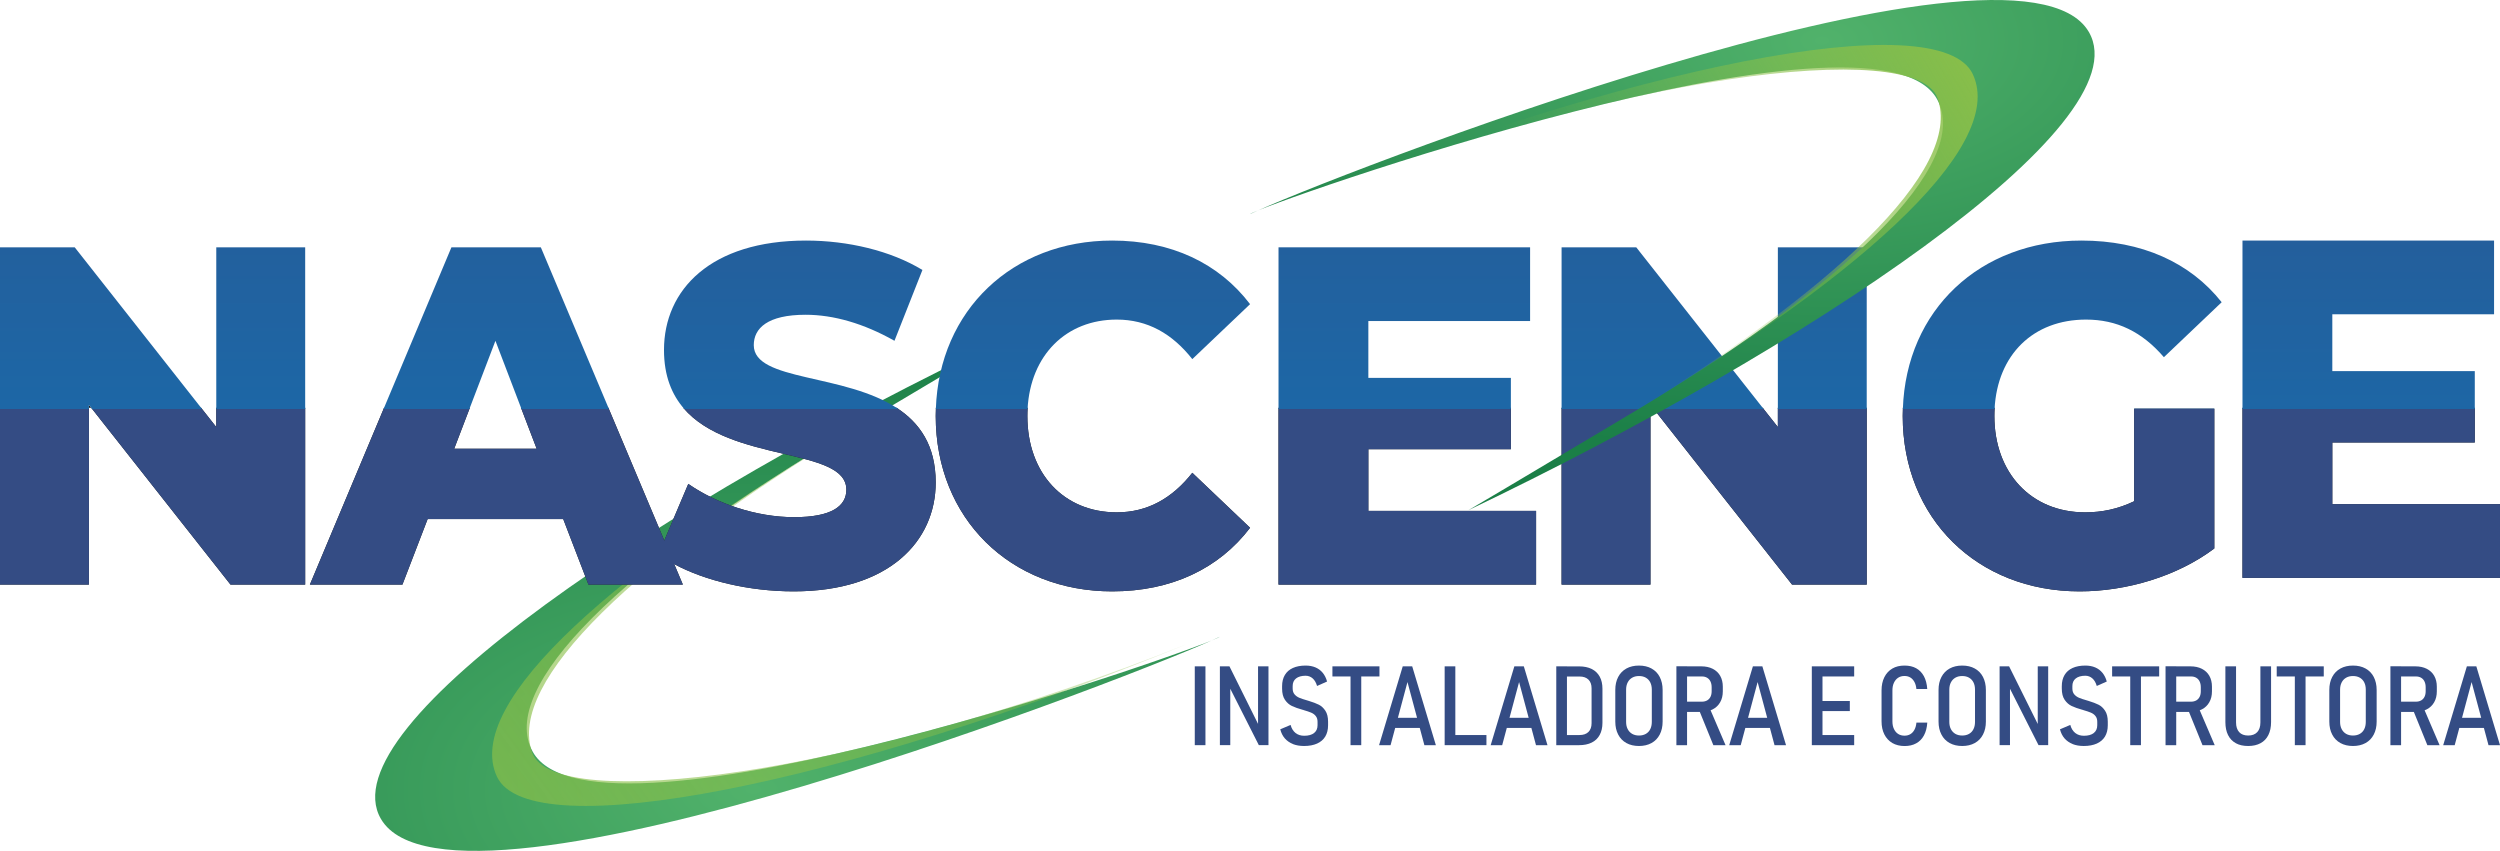 <svg xmlns="http://www.w3.org/2000/svg" width="285" height="97" viewBox="0 0 285 97" fill="none"><path d="M114.153 38.84C114.153 38.84 108.02 42.446 97.889 48.503C97.724 48.602 97.553 48.701 97.382 48.805C70.585 64.596 56.743 78.436 60.719 85.675C67.75 98.476 138.329 73.423 139.045 72.593C131.579 76.221 51.672 107.473 43.43 93.364C37.198 82.701 76.064 57.033 114.153 38.84Z" fill="url(#paint0_radial_9_46)"></path><path d="M97.382 48.805C72.738 63.601 57.663 77.694 60.691 85.856C63.224 92.66 96.964 88.725 135.318 73.423C96.099 89.434 60.449 96.612 56.655 88.544C52.675 80.063 70.585 64.596 97.382 48.805Z" fill="url(#paint1_linear_9_46)"></path><path d="M0 46.491V66.646H10.136V46.491H0ZM24.655 46.491V48.684L22.926 46.491H10.401L26.279 66.646H34.791V46.491H24.655Z" fill="#1D1D1B"></path><path d="M76.862 64.31L75.728 61.617L69.357 46.491H59.397L61.181 51.157H51.777L53.561 46.491H43.783L35.326 66.646H45.875L48.749 59.177H64.209L67.083 66.646H77.847L76.862 64.31Z" fill="#1D1D1B"></path><path d="M102.211 46.491H77.891C83.238 52.812 96.485 50.96 96.485 55.824C96.485 57.693 94.811 58.957 90.527 58.957C86.244 58.957 81.701 57.418 78.464 55.164L75.728 61.617L75.067 63.184C75.606 63.579 76.207 63.953 76.862 64.31C80.38 66.207 85.412 67.416 90.478 67.416C101.341 67.416 106.671 61.7 106.671 54.999C106.671 50.762 104.815 48.184 102.211 46.491Z" fill="#1D1D1B"></path><path d="M135.923 53.9C133.627 56.813 130.808 58.407 127.307 58.407C121.3 58.407 117.121 54.01 117.121 47.42C117.121 47.107 117.132 46.793 117.154 46.491H106.693C106.676 46.799 106.671 47.107 106.671 47.42C106.671 59.122 115.188 67.416 126.784 67.416C133.523 67.416 138.957 64.832 142.508 60.166L135.923 53.9Z" fill="#1D1D1B"></path><path d="M155.992 58.242V51.212H172.24V46.491H145.751V66.646H175.114V58.242H155.992Z" fill="#1D1D1B"></path><path d="M178.021 46.491V66.646H188.152V46.491H178.021ZM202.676 46.491V48.684L200.947 46.491H188.416L204.295 66.646H212.807V46.491H202.676Z" fill="#1D1D1B"></path><path d="M243.293 46.596V57.143C241.465 58.023 239.637 58.407 237.705 58.407C231.538 58.407 227.359 53.9 227.359 47.42C227.359 47.107 227.37 46.793 227.392 46.491H216.931C216.915 46.799 216.909 47.107 216.909 47.42C216.909 59.122 225.427 67.416 237.077 67.416C242.401 67.416 248.204 65.712 252.433 62.524V46.596H243.293Z" fill="#1D1D1B"></path><path d="M265.884 57.473V50.443H282.126V46.491H255.643V65.877H285V57.473H265.884Z" fill="#1D1D1B"></path><path d="M0 46.491V66.646H10.136V46.491H0ZM24.655 46.491V48.684L22.926 46.491H10.401L26.279 66.646H34.791V46.491H24.655Z" fill="#344C84"></path><path d="M76.862 64.31L75.728 61.617L69.357 46.491H59.397L61.181 51.157H51.777L53.561 46.491H43.783L35.326 66.646H45.875L48.749 59.177H64.209L67.083 66.646H77.847L76.862 64.31Z" fill="#344C84"></path><path d="M102.211 46.491H77.891C83.238 52.812 96.485 50.96 96.485 55.824C96.485 57.693 94.811 58.957 90.527 58.957C86.244 58.957 81.701 57.418 78.464 55.164L75.728 61.617L75.067 63.184C75.606 63.579 76.207 63.953 76.862 64.31C80.38 66.207 85.412 67.416 90.478 67.416C101.341 67.416 106.671 61.7 106.671 54.999C106.671 50.762 104.815 48.184 102.211 46.491Z" fill="#344C84"></path><path d="M135.923 53.9C133.627 56.813 130.808 58.407 127.307 58.407C121.3 58.407 117.121 54.01 117.121 47.42C117.121 47.107 117.132 46.793 117.154 46.491H106.693C106.676 46.799 106.671 47.107 106.671 47.42C106.671 59.122 115.188 67.416 126.784 67.416C133.523 67.416 138.957 64.832 142.508 60.166L135.923 53.9Z" fill="#344C84"></path><path d="M155.992 58.242V51.212H172.24V46.491H145.751V66.646H175.114V58.242H155.992Z" fill="#344C84"></path><path d="M178.021 46.491V66.646H188.152V46.491H178.021ZM202.676 46.491V48.684L200.947 46.491H188.416L204.295 66.646H212.807V46.491H202.676Z" fill="#344C84"></path><path d="M243.293 46.596V57.143C241.465 58.023 239.637 58.407 237.705 58.407C231.538 58.407 227.359 53.9 227.359 47.42C227.359 47.107 227.37 46.793 227.392 46.491H216.931C216.915 46.799 216.909 47.107 216.909 47.42C216.909 59.122 225.427 67.416 237.077 67.416C242.401 67.416 248.204 65.712 252.433 62.524V46.596H243.293Z" fill="#344C84"></path><path d="M265.884 57.473V50.443H282.126V46.491H255.643V65.877H285V57.473H265.884Z" fill="#344C84"></path><path d="M137.421 84.949H136.204V75.963H137.421V84.949Z" fill="#344C84"></path><path d="M140.157 75.963L143.593 82.877L143.417 83.036V75.963H144.606V84.944H143.505L140.086 78.189L140.251 78.029V84.944H139.067V75.963H140.157Z" fill="#344C84"></path><path d="M147.403 84.823C147.029 84.674 146.72 84.46 146.472 84.18C146.225 83.894 146.054 83.548 145.949 83.141L147.128 82.641C147.232 83.042 147.425 83.344 147.689 83.558C147.959 83.773 148.289 83.877 148.68 83.877C149.165 83.877 149.539 83.773 149.804 83.564C150.068 83.355 150.2 83.058 150.2 82.679V82.283C150.2 82.014 150.134 81.8 149.996 81.629C149.864 81.459 149.688 81.332 149.468 81.239C149.247 81.146 148.967 81.052 148.62 80.953C148.614 80.953 148.603 80.948 148.598 80.942C148.592 80.942 148.587 80.942 148.576 80.931L148.499 80.915C148.003 80.777 147.601 80.635 147.287 80.486C146.974 80.338 146.709 80.107 146.489 79.788C146.269 79.469 146.159 79.04 146.159 78.491V78.227C146.159 77.727 146.263 77.304 146.472 76.952C146.682 76.6 146.985 76.331 147.386 76.15C147.788 75.968 148.273 75.875 148.84 75.875C149.258 75.875 149.638 75.946 149.963 76.084C150.288 76.221 150.569 76.43 150.789 76.699C151.015 76.974 151.18 77.304 151.285 77.694L150.145 78.2C150.035 77.826 149.87 77.534 149.644 77.337C149.418 77.139 149.148 77.034 148.84 77.034C148.372 77.034 148.009 77.139 147.75 77.342C147.491 77.546 147.364 77.837 147.364 78.211V78.496C147.364 78.766 147.436 78.991 147.579 79.156C147.722 79.326 147.904 79.453 148.119 79.546C148.333 79.64 148.631 79.733 149.005 79.843C149.027 79.843 149.044 79.854 149.06 79.859C149.077 79.865 149.093 79.871 149.11 79.876C149.132 79.876 149.148 79.887 149.165 79.892C149.181 79.898 149.198 79.903 149.22 79.909C149.677 80.046 150.051 80.189 150.349 80.338C150.646 80.486 150.888 80.717 151.092 81.025C151.296 81.332 151.4 81.75 151.4 82.272V82.685C151.4 83.19 151.29 83.614 151.081 83.965C150.866 84.317 150.552 84.586 150.145 84.768C149.737 84.949 149.242 85.043 148.664 85.043C148.185 85.043 147.761 84.971 147.386 84.823H147.403Z" fill="#344C84"></path><path d="M151.896 75.963H157.258V77.117H151.896V75.963ZM153.96 76.699H155.183V84.949H153.96V76.699Z" fill="#344C84"></path><path d="M159.912 75.963H160.991L163.689 84.949H162.379L160.452 77.754L158.525 84.949H157.214L159.912 75.963ZM158.64 81.833H162.34V82.981H158.64V81.833Z" fill="#344C84"></path><path d="M164.691 75.963H165.908V84.949H164.691V75.963ZM165.325 83.795H169.454V84.949H165.325V83.795Z" fill="#344C84"></path><path d="M172.636 75.963H173.716L176.413 84.949H175.103L173.176 77.754L171.249 84.949H169.938L172.636 75.963ZM171.365 81.833H175.064V82.981H171.365V81.833Z" fill="#344C84"></path><path d="M177.415 75.963H178.632V84.949H177.415V75.963ZM178.219 83.795H180.058C180.499 83.795 180.84 83.68 181.082 83.443C181.319 83.207 181.44 82.871 181.44 82.443V78.474C181.44 78.04 181.319 77.71 181.082 77.474C180.84 77.238 180.504 77.122 180.058 77.122H178.219V75.968H180.02C180.581 75.968 181.06 76.067 181.457 76.265C181.853 76.463 182.156 76.754 182.365 77.133C182.574 77.513 182.679 77.974 182.679 78.513V82.404C182.679 82.938 182.574 83.399 182.365 83.784C182.156 84.169 181.853 84.46 181.457 84.652C181.06 84.85 180.581 84.949 180.02 84.949H178.225V83.795H178.219Z" fill="#344C84"></path><path d="M185.41 84.707C185.003 84.482 184.689 84.158 184.474 83.74C184.254 83.322 184.144 82.828 184.144 82.261V78.65C184.144 78.084 184.254 77.59 184.474 77.172C184.694 76.754 185.008 76.43 185.41 76.21C185.817 75.985 186.296 75.875 186.841 75.875C187.387 75.875 187.871 75.985 188.273 76.21C188.68 76.435 188.994 76.754 189.209 77.172C189.424 77.59 189.539 78.084 189.539 78.65V82.261C189.539 82.828 189.429 83.317 189.209 83.74C188.989 84.163 188.68 84.482 188.273 84.707C187.866 84.933 187.387 85.043 186.841 85.043C186.296 85.043 185.817 84.933 185.41 84.707ZM187.623 83.663C187.844 83.537 188.014 83.361 188.13 83.124C188.245 82.894 188.306 82.619 188.306 82.3V78.617C188.306 78.299 188.245 78.024 188.13 77.793C188.014 77.562 187.844 77.381 187.623 77.254C187.403 77.128 187.144 77.067 186.847 77.067C186.55 77.067 186.291 77.128 186.071 77.254C185.85 77.381 185.68 77.556 185.559 77.793C185.438 78.024 185.377 78.299 185.377 78.617V82.3C185.377 82.619 185.438 82.894 185.559 83.124C185.68 83.355 185.85 83.537 186.071 83.663C186.291 83.789 186.55 83.85 186.847 83.85C187.144 83.85 187.403 83.789 187.623 83.663Z" fill="#344C84"></path><path d="M191.109 75.957H192.325V84.949H191.109V75.957ZM191.659 79.991H194.021C194.241 79.991 194.44 79.942 194.61 79.849C194.781 79.75 194.908 79.612 194.996 79.436C195.084 79.26 195.128 79.046 195.128 78.804V78.343C195.128 78.095 195.084 77.881 194.996 77.694C194.908 77.507 194.781 77.364 194.61 77.265C194.445 77.166 194.247 77.117 194.021 77.117H191.659V75.963H193.944C194.445 75.963 194.88 76.056 195.249 76.243C195.618 76.43 195.904 76.699 196.102 77.045C196.301 77.397 196.4 77.809 196.4 78.282V78.81C196.4 79.288 196.301 79.706 196.097 80.057C195.899 80.409 195.612 80.684 195.243 80.871C194.875 81.063 194.445 81.157 193.944 81.157H191.659V79.991ZM193.658 80.871L194.841 80.585L196.713 84.949H195.321L193.663 80.871H193.658Z" fill="#344C84"></path><path d="M199.83 75.963H200.909L203.607 84.949H202.296L200.369 77.754L198.442 84.949H197.132L199.83 75.963ZM198.558 81.833H202.258V82.981H198.558V81.833Z" fill="#344C84"></path><path d="M206.547 75.963H207.764V84.949H206.547V75.963ZM207.164 75.963H211.376V77.117H207.164V75.963ZM207.164 79.915H210.88V81.063H207.164V79.915ZM207.164 83.795H211.376V84.949H207.164V83.795Z" fill="#344C84"></path><path d="M215.725 84.702C215.334 84.471 215.032 84.147 214.817 83.723C214.602 83.3 214.497 82.8 214.497 82.223V78.705C214.497 78.128 214.602 77.628 214.817 77.199C215.032 76.77 215.334 76.446 215.725 76.215C216.116 75.985 216.579 75.875 217.113 75.875C217.647 75.875 218.076 75.979 218.445 76.182C218.82 76.391 219.111 76.694 219.326 77.089C219.541 77.491 219.667 77.974 219.706 78.546H218.467C218.44 78.227 218.363 77.958 218.241 77.738C218.12 77.518 217.966 77.348 217.773 77.232C217.581 77.117 217.36 77.062 217.113 77.062C216.832 77.062 216.59 77.128 216.386 77.265C216.182 77.397 216.023 77.59 215.907 77.837C215.791 78.084 215.736 78.376 215.736 78.711V82.228C215.736 82.564 215.791 82.855 215.907 83.097C216.023 83.344 216.177 83.531 216.386 83.668C216.59 83.8 216.832 83.866 217.113 83.866C217.366 83.866 217.586 83.811 217.779 83.696C217.972 83.581 218.126 83.416 218.247 83.19C218.368 82.97 218.44 82.696 218.473 82.377H219.711C219.673 82.948 219.546 83.438 219.332 83.833C219.117 84.235 218.82 84.537 218.445 84.74C218.071 84.949 217.63 85.048 217.118 85.048C216.606 85.048 216.122 84.933 215.731 84.707L215.725 84.702Z" fill="#344C84"></path><path d="M222.261 84.707C221.853 84.482 221.539 84.158 221.325 83.74C221.104 83.322 220.994 82.828 220.994 82.261V78.65C220.994 78.084 221.104 77.59 221.325 77.172C221.545 76.754 221.859 76.43 222.261 76.21C222.668 75.985 223.147 75.875 223.692 75.875C224.237 75.875 224.722 75.985 225.124 76.21C225.531 76.435 225.845 76.754 226.06 77.172C226.274 77.59 226.39 78.084 226.39 78.65V82.261C226.39 82.828 226.28 83.317 226.06 83.74C225.84 84.163 225.531 84.482 225.124 84.707C224.716 84.933 224.237 85.043 223.692 85.043C223.147 85.043 222.668 84.933 222.261 84.707ZM224.469 83.663C224.689 83.537 224.859 83.361 224.975 83.124C225.091 82.894 225.151 82.619 225.151 82.3V78.617C225.151 78.299 225.091 78.024 224.975 77.793C224.859 77.562 224.689 77.381 224.469 77.254C224.248 77.128 223.99 77.067 223.692 77.067C223.395 77.067 223.136 77.128 222.916 77.254C222.696 77.381 222.525 77.556 222.404 77.793C222.283 78.024 222.222 78.299 222.222 78.617V82.3C222.222 82.619 222.283 82.894 222.404 83.124C222.525 83.355 222.696 83.537 222.916 83.663C223.136 83.789 223.395 83.85 223.692 83.85C223.99 83.85 224.248 83.789 224.469 83.663Z" fill="#344C84"></path><path d="M227.954 75.963H229.038L232.474 82.877L232.303 83.036V75.963H233.493V84.944H232.391L228.972 78.189L229.138 78.029V84.944H227.954V75.963Z" fill="#344C84"></path><path d="M236.29 84.823C235.915 84.674 235.607 84.46 235.359 84.18C235.111 83.894 234.941 83.548 234.836 83.141L236.014 82.641C236.119 83.042 236.312 83.344 236.576 83.558C236.846 83.773 237.176 83.877 237.567 83.877C238.052 83.877 238.426 83.773 238.69 83.564C238.954 83.355 239.087 83.058 239.087 82.679V82.283C239.087 82.014 239.021 81.8 238.883 81.629C238.751 81.459 238.575 81.332 238.354 81.239C238.134 81.146 237.853 81.052 237.506 80.953C237.501 80.953 237.49 80.948 237.484 80.942C237.479 80.942 237.473 80.942 237.462 80.931L237.385 80.915C236.89 80.777 236.488 80.635 236.174 80.486C235.86 80.338 235.596 80.107 235.376 79.788C235.155 79.469 235.045 79.04 235.045 78.491V78.227C235.045 77.727 235.15 77.304 235.359 76.952C235.568 76.6 235.871 76.331 236.273 76.15C236.675 75.968 237.16 75.875 237.727 75.875C238.145 75.875 238.525 75.946 238.85 76.084C239.175 76.221 239.456 76.43 239.676 76.699C239.901 76.974 240.067 77.304 240.171 77.694L239.032 78.2C238.921 77.826 238.756 77.534 238.531 77.337C238.305 77.139 238.035 77.034 237.727 77.034C237.259 77.034 236.895 77.139 236.637 77.342C236.378 77.546 236.251 77.837 236.251 78.211V78.496C236.251 78.766 236.323 78.991 236.466 79.156C236.609 79.326 236.791 79.453 237.005 79.546C237.22 79.64 237.517 79.733 237.892 79.843C237.914 79.843 237.93 79.854 237.947 79.859C237.963 79.865 237.98 79.871 237.996 79.876C238.018 79.876 238.035 79.887 238.052 79.892C238.068 79.898 238.085 79.903 238.107 79.909C238.564 80.046 238.938 80.189 239.235 80.338C239.533 80.486 239.775 80.717 239.979 81.025C240.182 81.332 240.287 81.75 240.287 82.272V82.685C240.287 83.19 240.177 83.614 239.968 83.965C239.753 84.317 239.439 84.586 239.032 84.768C238.624 84.949 238.129 85.043 237.55 85.043C237.071 85.043 236.648 84.971 236.273 84.823H236.29Z" fill="#344C84"></path><path d="M240.782 75.963H246.145V77.117H240.782V75.963ZM242.847 76.699H244.069V84.949H242.847V76.699Z" fill="#344C84"></path><path d="M246.872 75.957H248.089V84.949H246.872V75.957ZM247.423 79.991H249.785C250.005 79.991 250.203 79.942 250.374 79.849C250.544 79.75 250.671 79.612 250.759 79.436C250.847 79.26 250.891 79.046 250.891 78.804V78.343C250.891 78.095 250.847 77.881 250.759 77.694C250.671 77.507 250.544 77.364 250.374 77.265C250.208 77.166 250.01 77.117 249.785 77.117H247.423V75.963H249.707C250.208 75.963 250.643 76.056 251.012 76.243C251.381 76.43 251.668 76.699 251.866 77.045C252.064 77.397 252.163 77.809 252.163 78.282V78.81C252.163 79.288 252.064 79.706 251.86 80.057C251.662 80.409 251.376 80.684 251.007 80.871C250.638 81.063 250.208 81.157 249.707 81.157H247.423V79.991ZM249.421 80.871L250.605 80.585L252.477 84.949H251.084L249.427 80.871H249.421Z" fill="#344C84"></path><path d="M254.883 84.724C254.492 84.509 254.2 84.202 253.997 83.795C253.793 83.388 253.694 82.894 253.694 82.316V75.963H254.91V82.36C254.91 82.838 255.032 83.207 255.268 83.465C255.505 83.723 255.846 83.85 256.292 83.85C256.738 83.85 257.08 83.723 257.322 83.465C257.564 83.207 257.685 82.838 257.685 82.36V75.963H258.902V82.316C258.902 82.894 258.798 83.388 258.594 83.795C258.39 84.202 258.093 84.515 257.702 84.724C257.311 84.938 256.843 85.043 256.287 85.043C255.731 85.043 255.263 84.938 254.877 84.724H254.883Z" fill="#344C84"></path><path d="M259.546 75.963H264.909V77.117H259.546V75.963ZM261.611 76.699H262.833V84.949H261.611V76.699Z" fill="#344C84"></path><path d="M266.809 84.707C266.401 84.482 266.087 84.158 265.873 83.74C265.652 83.322 265.542 82.828 265.542 82.261V78.65C265.542 78.084 265.652 77.59 265.873 77.172C266.093 76.754 266.407 76.43 266.809 76.21C267.216 75.985 267.695 75.875 268.24 75.875C268.785 75.875 269.27 75.985 269.672 76.21C270.079 76.435 270.393 76.754 270.608 77.172C270.822 77.59 270.938 78.084 270.938 78.65V82.261C270.938 82.828 270.828 83.317 270.608 83.74C270.387 84.163 270.079 84.482 269.672 84.707C269.264 84.933 268.785 85.043 268.24 85.043C267.695 85.043 267.216 84.933 266.809 84.707ZM269.017 83.663C269.237 83.537 269.407 83.361 269.523 83.124C269.639 82.894 269.699 82.619 269.699 82.3V78.617C269.699 78.299 269.639 78.024 269.523 77.793C269.407 77.562 269.237 77.381 269.017 77.254C268.796 77.128 268.537 77.067 268.24 77.067C267.943 77.067 267.684 77.128 267.464 77.254C267.244 77.381 267.073 77.556 266.952 77.793C266.831 78.024 266.77 78.299 266.77 78.617V82.3C266.77 82.619 266.831 82.894 266.952 83.124C267.073 83.355 267.244 83.537 267.464 83.663C267.684 83.789 267.943 83.85 268.24 83.85C268.537 83.85 268.796 83.789 269.017 83.663Z" fill="#344C84"></path><path d="M272.507 75.957H273.724V84.949H272.507V75.957ZM273.058 79.991H275.42C275.64 79.991 275.838 79.942 276.009 79.849C276.18 79.75 276.306 79.612 276.394 79.436C276.482 79.26 276.526 79.046 276.526 78.804V78.343C276.526 78.095 276.482 77.881 276.394 77.694C276.306 77.507 276.18 77.364 276.009 77.265C275.844 77.166 275.646 77.117 275.42 77.117H273.058V75.963H275.343C275.844 75.963 276.279 76.056 276.648 76.243C277.017 76.43 277.303 76.699 277.501 77.045C277.699 77.397 277.798 77.809 277.798 78.282V78.81C277.798 79.288 277.699 79.706 277.496 80.057C277.297 80.409 277.011 80.684 276.642 80.871C276.273 81.063 275.844 81.157 275.343 81.157H273.058V79.991ZM275.056 80.871L276.24 80.585L278.112 84.949H276.719L275.062 80.871H275.056Z" fill="#344C84"></path><path d="M281.223 75.963H282.302L285 84.949H283.69L281.763 77.754L279.836 84.949H278.525L281.223 75.963ZM279.957 81.833H283.657V82.981H279.957V81.833Z" fill="#344C84"></path><path d="M10.136 46.156L10.401 46.491H10.136V46.156Z" fill="#1D1D1B"></path><path d="M188.416 46.491H188.152V46.156L188.416 46.491Z" fill="#1D1D1B"></path><path d="M24.655 28.194V46.623H34.791V28.194H24.655ZM8.518 28.194H0V46.623H10.136V46.156L10.505 46.623H23.031L8.518 28.194Z" fill="url(#paint2_linear_9_46)"></path><path d="M61.655 28.194H51.463L43.728 46.623H53.511L56.479 38.851L59.447 46.623H69.418L61.655 28.194Z" fill="url(#paint3_linear_9_46)"></path><path d="M85.93 39.346C85.93 37.422 87.499 35.883 91.838 35.883C95.02 35.883 98.472 36.873 101.969 38.851L105.156 30.777C101.55 28.578 96.639 27.424 91.887 27.424C81.024 27.424 75.695 33.025 75.695 39.895C75.695 42.858 76.592 45.013 78.007 46.623H102.409C96.342 42.517 85.93 43.507 85.93 39.346Z" fill="url(#paint4_linear_9_46)"></path><path d="M126.784 27.424C115.452 27.424 107.062 35.344 106.687 46.623H117.143C117.468 40.478 121.547 36.433 127.307 36.433C130.808 36.433 133.627 38.027 135.923 40.94L142.508 34.674C138.957 30.008 133.523 27.424 126.784 27.424Z" fill="url(#paint5_linear_9_46)"></path><path d="M174.431 36.598V28.194H145.751V46.623H172.24V43.078H155.992V36.598H174.431Z" fill="url(#paint6_linear_9_46)"></path><path d="M202.676 28.194V46.623H212.807V28.194H202.676ZM186.533 28.194H178.021V46.623H188.152V46.156L188.521 46.623H201.052L186.533 28.194Z" fill="url(#paint7_linear_9_46)"></path><path d="M237.286 27.424C225.696 27.424 217.3 35.344 216.926 46.623H227.381C227.701 40.429 231.791 36.433 237.809 36.433C241.305 36.433 244.18 37.807 246.685 40.72L253.27 34.454C249.663 29.898 244.13 27.424 237.286 27.424ZM243.293 46.596V46.623H252.433V46.596H243.293Z" fill="url(#paint8_linear_9_46)"></path><path d="M284.323 35.828V27.424H255.643V46.623H282.126V42.308H265.884V35.828H284.323Z" fill="url(#paint9_linear_9_46)"></path><path d="M167.4 58.16C167.4 58.16 173.534 54.554 183.665 48.497C183.83 48.398 184 48.299 184.171 48.195C210.968 32.404 224.81 18.564 220.835 11.325C213.804 -1.476 143.224 23.577 142.508 24.407C149.974 20.779 229.881 -10.473 238.123 3.636C244.356 14.299 205.49 39.967 167.4 58.16Z" fill="url(#paint10_radial_9_46)"></path><path d="M184.171 48.195C208.815 33.399 223.89 19.306 220.862 11.144C218.33 4.339 184.59 8.275 146.236 23.577C185.454 7.566 221.104 0.388 224.898 8.456C228.879 16.937 210.968 32.404 184.171 48.195Z" fill="url(#paint11_linear_9_46)"></path><defs><radialGradient id="paint0_radial_9_46" cx="0" cy="0" r="1" gradientUnits="userSpaceOnUse" gradientTransform="translate(85.913 89.983) scale(94.157 52.957)"><stop stop-color="#51B26B"></stop><stop offset="1" stop-color="#1B7F47"></stop></radialGradient><linearGradient id="paint1_linear_9_46" x1="-8.232" y1="92.206" x2="137.351" y2="-14.644" gradientUnits="userSpaceOnUse"><stop stop-color="#8ABF49"></stop><stop offset="1" stop-color="#8ABF49" stop-opacity="0"></stop></linearGradient><linearGradient id="paint2_linear_9_46" x1="142.523" y1="96.769" x2="142.523" y2="-27.57" gradientUnits="userSpaceOnUse"><stop stop-color="#0D79BD"></stop><stop offset="1" stop-color="#344C84"></stop></linearGradient><linearGradient id="paint3_linear_9_46" x1="142.5" y1="96.769" x2="142.5" y2="-27.57" gradientUnits="userSpaceOnUse"><stop stop-color="#0D79BD"></stop><stop offset="1" stop-color="#344C84"></stop></linearGradient><linearGradient id="paint4_linear_9_46" x1="142.473" y1="96.778" x2="142.473" y2="-22.577" gradientUnits="userSpaceOnUse"><stop stop-color="#0D79BD"></stop><stop offset="1" stop-color="#344C84"></stop></linearGradient><linearGradient id="paint5_linear_9_46" x1="142.5" y1="96.778" x2="142.5" y2="-22.577" gradientUnits="userSpaceOnUse"><stop stop-color="#0D79BD"></stop><stop offset="1" stop-color="#344C84"></stop></linearGradient><linearGradient id="paint6_linear_9_46" x1="142.527" y1="96.769" x2="142.527" y2="-27.57" gradientUnits="userSpaceOnUse"><stop stop-color="#0D79BD"></stop><stop offset="1" stop-color="#344C84"></stop></linearGradient><linearGradient id="paint7_linear_9_46" x1="142.5" y1="96.769" x2="142.5" y2="-27.57" gradientUnits="userSpaceOnUse"><stop stop-color="#0D79BD"></stop><stop offset="1" stop-color="#344C84"></stop></linearGradient><linearGradient id="paint8_linear_9_46" x1="142.478" y1="96.778" x2="142.478" y2="-22.577" gradientUnits="userSpaceOnUse"><stop stop-color="#0D79BD"></stop><stop offset="1" stop-color="#344C84"></stop></linearGradient><linearGradient id="paint9_linear_9_46" x1="142.527" y1="96.778" x2="142.527" y2="-22.577" gradientUnits="userSpaceOnUse"><stop stop-color="#0D79BD"></stop><stop offset="1" stop-color="#344C84"></stop></linearGradient><radialGradient id="paint10_radial_9_46" cx="0" cy="0" r="1" gradientUnits="userSpaceOnUse" gradientTransform="translate(207.676 4.597) scale(84.704 47.641)"><stop stop-color="#51B26B"></stop><stop offset="1" stop-color="#1B7F47"></stop></radialGradient><linearGradient id="paint11_linear_9_46" x1="223.015" y1="1.58" x2="178.887" y2="27.854" gradientUnits="userSpaceOnUse"><stop stop-color="#8ABF49"></stop><stop offset="1" stop-color="#8ABF49" stop-opacity="0"></stop></linearGradient></defs></svg>